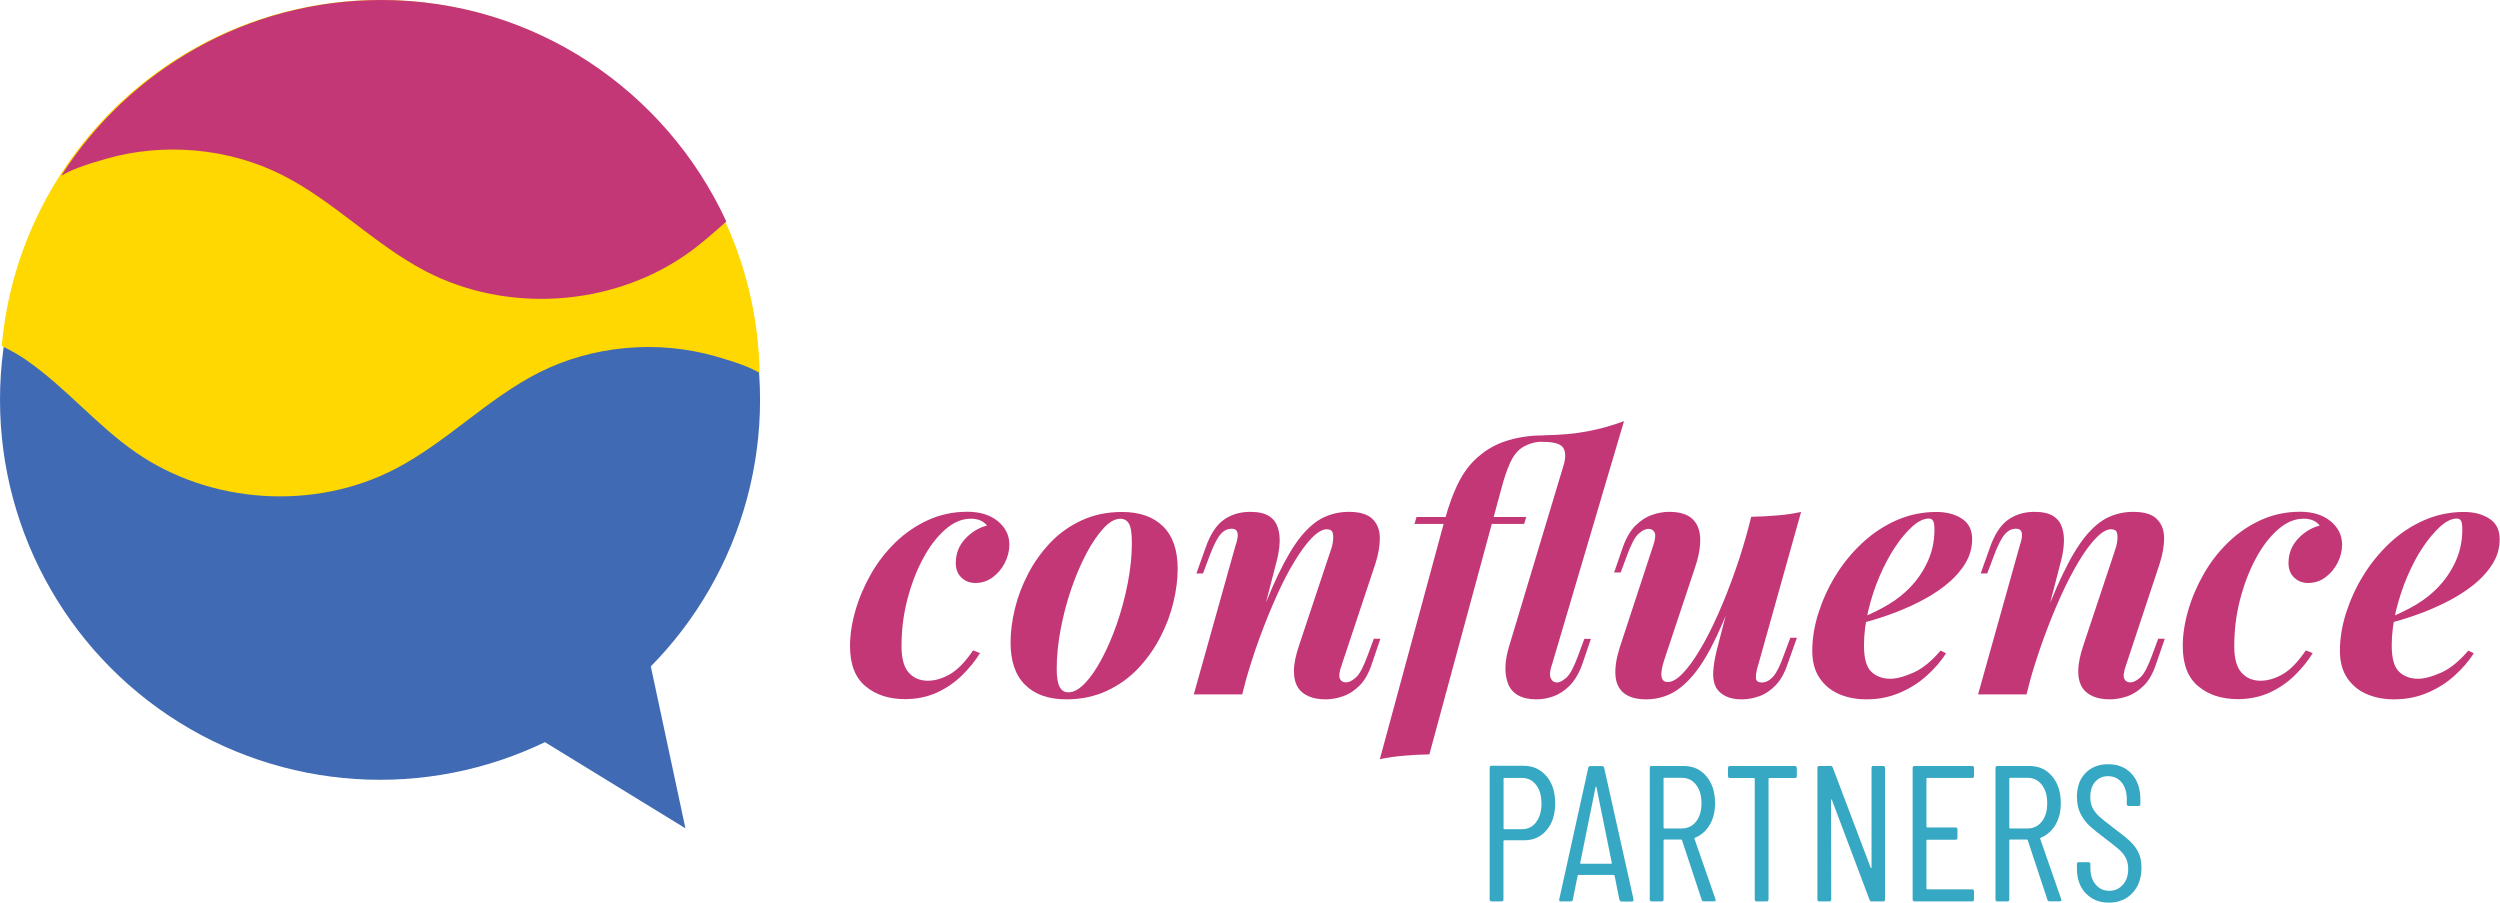 <?xml version="1.0" encoding="UTF-8"?><svg id="Layer_2" xmlns="http://www.w3.org/2000/svg" viewBox="0 0 228.14 82.4"><defs><style>.cls-1{fill:#fed800;}.cls-2{fill:#c33777;}.cls-3{fill:#406bb4;}.cls-4{fill:#36a8c3;}</style></defs><g id="Layer_1-2"><g><g><path class="cls-4" d="M141.13,70.83c.53,.63,.79,1.46,.79,2.48s-.26,1.83-.78,2.44c-.52,.62-1.2,.93-2.05,.93h-1.82s-.07,.02-.07,.07v5.33c0,.12-.06,.18-.18,.18h-.9c-.12,0-.18-.06-.18-.18v-12.02c0-.12,.06-.18,.18-.18h2.91c.86,0,1.55,.32,2.08,.94Zm-.95,4.19c.33-.42,.49-.99,.49-1.69s-.16-1.27-.49-1.7c-.33-.43-.76-.64-1.29-.64h-1.61s-.07,.02-.07,.07v4.54s.02,.07,.07,.07h1.61c.53,0,.96-.21,1.29-.63Z"/><path class="cls-4" d="M147.78,82.1l-.44-2.19s0-.04-.03-.05c-.02-.01-.04-.02-.06-.02h-3.19s-.04,0-.06,.02c-.02,.01-.03,.03-.03,.05l-.44,2.19c-.01,.11-.08,.16-.19,.16h-.9c-.06,0-.1-.02-.13-.05-.03-.04-.04-.08-.02-.14l2.65-12c.02-.11,.09-.16,.19-.16h1.06c.12,0,.18,.05,.2,.16l2.68,12v.04c0,.11-.05,.16-.16,.16h-.92c-.11,0-.17-.05-.19-.16Zm-3.53-3.28h2.79s.05-.02,.05-.07l-1.41-6.94s-.02-.05-.03-.05-.02,.02-.04,.05l-1.41,6.94s.02,.07,.05,.07Z"/><path class="cls-4" d="M155.29,82.11l-1.8-5.45s-.04-.05-.07-.05h-1.54s-.07,.02-.07,.07v5.4c0,.12-.06,.18-.18,.18h-.9c-.12,0-.18-.06-.18-.18v-12c0-.12,.06-.18,.18-.18h2.91c.86,0,1.55,.31,2.08,.94,.53,.63,.79,1.45,.79,2.46,0,.77-.16,1.42-.49,1.98-.33,.55-.78,.94-1.34,1.17-.05,.01-.06,.04-.05,.09l1.92,5.52,.02,.07c0,.08-.05,.12-.16,.12h-.92c-.11,0-.18-.05-.21-.14Zm-3.48-11.05v4.47s.02,.07,.07,.07h1.59c.54,0,.98-.21,1.31-.63s.49-.97,.49-1.67-.16-1.25-.49-1.68-.76-.64-1.31-.64h-1.59s-.07,.02-.07,.07Z"/><path class="cls-4" d="M163.97,70.08v.74c0,.12-.06,.18-.18,.18h-2.33s-.07,.02-.07,.07v11.01c0,.12-.06,.18-.18,.18h-.9c-.12,0-.18-.06-.18-.18v-11.01s-.02-.07-.07-.07h-2.19c-.12,0-.18-.06-.18-.18v-.74c0-.12,.06-.18,.18-.18h5.91c.12,0,.18,.06,.18,.18Z"/><path class="cls-4" d="M170.96,69.9h.88c.12,0,.18,.06,.18,.18v12c0,.12-.06,.18-.18,.18h-1.04c-.09,0-.16-.05-.19-.14l-3.44-9.13s-.03-.05-.05-.04c-.02,0-.03,.03-.03,.06l.02,9.07c0,.12-.06,.18-.18,.18h-.9c-.12,0-.18-.06-.18-.18v-12c0-.12,.06-.18,.18-.18h1.02c.1,0,.16,.05,.2,.14l3.46,9.14s.03,.05,.05,.04c.02,0,.03-.03,.03-.06v-9.09c0-.12,.06-.18,.18-.18Z"/><path class="cls-4" d="M179.96,70.99h-4.09s-.07,.02-.07,.07v4.38s.02,.07,.07,.07h2.58c.12,0,.18,.06,.18,.18v.76c0,.12-.06,.18-.18,.18h-2.58s-.07,.02-.07,.07v4.39s.02,.07,.07,.07h4.09c.12,0,.18,.06,.18,.18v.74c0,.12-.06,.18-.18,.18h-5.24c-.12,0-.18-.06-.18-.18v-12c0-.12,.06-.18,.18-.18h5.24c.12,0,.18,.06,.18,.18v.74c0,.12-.06,.18-.18,.18Z"/><path class="cls-4" d="M186.84,82.11l-1.8-5.45s-.04-.05-.07-.05h-1.54s-.07,.02-.07,.07v5.4c0,.12-.06,.18-.18,.18h-.9c-.12,0-.18-.06-.18-.18v-12c0-.12,.06-.18,.18-.18h2.91c.86,0,1.55,.31,2.08,.94,.53,.63,.79,1.45,.79,2.46,0,.77-.16,1.42-.49,1.98-.33,.55-.78,.94-1.34,1.17-.05,.01-.06,.04-.05,.09l1.92,5.52,.02,.07c0,.08-.05,.12-.16,.12h-.92c-.11,0-.18-.05-.21-.14Zm-3.48-11.05v4.47s.02,.07,.07,.07h1.59c.54,0,.98-.21,1.31-.63s.49-.97,.49-1.67-.16-1.25-.49-1.68-.76-.64-1.31-.64h-1.59s-.07,.02-.07,.07Z"/><path class="cls-4" d="M190.34,81.53c-.54-.58-.81-1.33-.81-2.26v-.41c0-.12,.06-.18,.18-.18h.87c.12,0,.18,.06,.18,.18v.35c0,.62,.16,1.13,.48,1.51,.32,.38,.73,.57,1.24,.57s.91-.18,1.24-.55c.33-.36,.49-.85,.49-1.45,0-.4-.08-.74-.24-1.03s-.37-.54-.62-.76c-.25-.22-.67-.55-1.26-1-.59-.44-1.05-.81-1.39-1.12-.34-.31-.62-.69-.84-1.12-.22-.44-.33-.95-.33-1.54,0-.92,.26-1.64,.79-2.18,.53-.54,1.22-.8,2.06-.8,.89,0,1.61,.29,2.14,.87,.53,.58,.8,1.36,.8,2.32v.44c0,.12-.06,.18-.18,.18h-.88c-.12,0-.18-.06-.18-.18v-.46c0-.62-.16-1.13-.47-1.51s-.73-.57-1.24-.57c-.47,0-.86,.17-1.16,.5s-.46,.81-.46,1.42c0,.36,.07,.69,.2,.96,.14,.28,.34,.54,.61,.79s.67,.57,1.2,.97c.7,.52,1.23,.94,1.58,1.26,.35,.32,.61,.68,.8,1.06,.19,.38,.28,.84,.28,1.39,0,.97-.28,1.74-.83,2.32s-1.26,.87-2.14,.87-1.58-.29-2.12-.86Z"/></g><g><path class="cls-2" d="M88.54,47.34c-.77,0-1.54,.33-2.29,.99s-1.43,1.54-2.02,2.65c-.6,1.11-1.07,2.35-1.43,3.73s-.53,2.8-.53,4.27c0,1.11,.22,1.91,.66,2.4,.44,.49,1.02,.74,1.73,.74,.67,0,1.35-.2,2.04-.6,.69-.4,1.39-1.12,2.1-2.17l.63,.25c-.42,.69-.96,1.36-1.62,2.01s-1.42,1.18-2.29,1.58-1.85,.61-2.93,.61c-1.46,0-2.67-.39-3.61-1.18-.94-.78-1.41-2-1.41-3.66,0-1.02,.16-2.1,.49-3.23,.32-1.13,.79-2.23,1.4-3.31,.61-1.08,1.35-2.04,2.23-2.9,.88-.86,1.87-1.54,2.98-2.05,1.11-.51,2.31-.77,3.61-.77,1.15,0,2.08,.29,2.78,.86,.7,.58,1.05,1.29,1.05,2.15,0,.56-.14,1.11-.41,1.65-.27,.53-.64,.97-1.11,1.32-.47,.35-1,.52-1.58,.52-.5,0-.93-.16-1.27-.49-.34-.32-.52-.77-.52-1.33,0-.86,.29-1.6,.86-2.21,.58-.62,1.24-1.02,1.99-1.21-.17-.21-.37-.37-.61-.47-.24-.1-.54-.16-.89-.16Z"/><path class="cls-2" d="M92.22,58.64c0-.96,.13-1.99,.39-3.07s.66-2.15,1.21-3.2c.54-1.05,1.22-1.99,2.02-2.84,.8-.85,1.76-1.53,2.86-2.04,1.1-.51,2.33-.77,3.69-.77,1.61,0,2.86,.44,3.75,1.32,.89,.88,1.33,2.17,1.33,3.86,0,.96-.13,1.99-.39,3.07-.26,1.09-.66,2.15-1.21,3.2-.54,1.05-1.22,1.99-2.02,2.84-.81,.85-1.76,1.53-2.86,2.04-1.1,.51-2.33,.77-3.69,.77-1.61,0-2.86-.44-3.75-1.32-.89-.88-1.33-2.16-1.33-3.86Zm10.01-11.3c-.48,0-.99,.29-1.52,.86-.53,.58-1.06,1.34-1.57,2.31-.51,.96-.97,2.04-1.38,3.23s-.73,2.42-.97,3.69c-.24,1.27-.36,2.47-.36,3.62,0,.75,.09,1.3,.27,1.63,.18,.34,.44,.5,.8,.5,.48,0,.98-.28,1.51-.83s1.04-1.3,1.54-2.24,.96-2,1.37-3.18c.41-1.18,.74-2.41,.99-3.69,.25-1.28,.38-2.51,.38-3.7,0-.88-.09-1.46-.27-1.76-.18-.29-.43-.44-.77-.44Z"/><path class="cls-2" d="M113.36,63.37h-4.42l3.8-13.56c.11-.29,.17-.56,.2-.8,.03-.24,0-.43-.08-.56-.08-.14-.24-.2-.47-.2-.38,0-.72,.17-1.02,.52-.3,.35-.63,1-.99,1.96l-.6,1.6h-.6l.85-2.39c.42-1.19,.97-2.03,1.65-2.51,.68-.48,1.48-.72,2.4-.72,.75,0,1.33,.13,1.73,.39,.4,.26,.66,.61,.8,1.05,.14,.44,.19,.91,.16,1.43-.03,.51-.11,1.02-.24,1.52l-3.17,12.27Zm1-5.3c.82-2.28,1.57-4.16,2.28-5.63s1.39-2.63,2.07-3.47c.68-.84,1.38-1.42,2.09-1.76,.71-.33,1.47-.5,2.29-.5,1,0,1.73,.22,2.17,.66,.44,.44,.66,1.02,.66,1.74s-.14,1.5-.41,2.34l-3.08,9.26c-.21,.59-.26,.99-.16,1.22s.29,.34,.56,.34,.57-.15,.91-.45c.34-.3,.69-.98,1.07-2.02l.56-1.51h.6l-.78,2.29c-.29,.88-.67,1.55-1.15,2.01-.47,.46-.97,.78-1.51,.96-.53,.18-1.05,.27-1.55,.27-.61,0-1.12-.09-1.54-.27-.42-.18-.74-.43-.97-.77-.27-.42-.4-.95-.39-1.58,0-.64,.17-1.43,.49-2.37l2.82-8.47c.13-.33,.21-.66,.25-.97,.04-.31,.03-.57-.03-.78-.06-.21-.24-.31-.53-.31-.4,0-.85,.26-1.35,.77-.5,.51-1.03,1.22-1.58,2.13-.56,.91-1.11,1.97-1.65,3.18s-1.07,2.5-1.57,3.87c-.5,1.37-.95,2.78-1.35,4.22l.78-4.39Z"/><path class="cls-2" d="M140.79,40.31c-.4,0-.76,.05-1.08,.16-.32,.11-.61,.24-.86,.41-.42,.29-.77,.75-1.05,1.37-.28,.62-.55,1.41-.8,2.37l-6.56,24.22c-.88,.02-1.68,.06-2.4,.13-.72,.06-1.43,.17-2.12,.31l5.87-21.65c.4-1.48,.86-2.73,1.38-3.73s1.19-1.82,2.01-2.45c.73-.59,1.58-1.02,2.56-1.3s2.01-.42,3.12-.42h1.38l-.03,.6h-1.41Zm-11.71,7.5l.19-.63h10.01l-.19,.63h-10.01Zm12.52,12.9c-.17,.54-.2,.94-.08,1.19,.11,.25,.31,.38,.58,.38,.23,0,.51-.15,.85-.45,.34-.3,.69-.98,1.07-2.02l.56-1.51h.6l-.78,2.29c-.31,.86-.7,1.52-1.16,1.98-.46,.46-.95,.78-1.47,.97-.52,.19-1.05,.28-1.57,.28-.67,0-1.22-.12-1.65-.36s-.74-.59-.92-1.04-.27-.98-.25-1.58c.02-.61,.15-1.28,.38-2.01l4.93-16.38c.21-.71,.19-1.24-.05-1.6-.24-.36-.87-.53-1.9-.53l.19-.6c1.49-.02,2.8-.14,3.95-.36,1.15-.22,2.26-.53,3.32-.93l-6.59,22.28Z"/><path class="cls-2" d="M158.89,52.36c-.77,2.3-1.52,4.2-2.23,5.7-.71,1.5-1.41,2.66-2.09,3.48s-1.38,1.41-2.09,1.76c-.71,.35-1.47,.52-2.26,.52-.88,0-1.55-.19-2.02-.56-.47-.38-.73-.92-.78-1.63-.05-.71,.08-1.56,.39-2.54l3.04-9.26c.21-.61,.25-1.02,.14-1.24-.12-.22-.3-.33-.55-.33-.27,0-.58,.15-.91,.45-.34,.3-.69,.98-1.07,2.02l-.56,1.51h-.6l.79-2.29c.31-.88,.71-1.55,1.18-2.01,.47-.46,.97-.78,1.51-.96,.53-.18,1.04-.27,1.52-.27,.94,0,1.64,.2,2.1,.61s.71,.98,.75,1.73c.04,.74-.1,1.63-.44,2.65l-2.82,8.47c-.46,1.38-.36,2.07,.31,2.07,.4,0,.85-.26,1.35-.78s1.03-1.24,1.58-2.17c.56-.92,1.1-2,1.65-3.23s1.07-2.56,1.57-3.98c.5-1.42,.94-2.88,1.32-4.36l-.79,4.64Zm1.54,8.35c-.15,.52-.21,.92-.19,1.18,.02,.26,.2,.39,.53,.39,.38,0,.73-.18,1.05-.55s.64-1.01,.96-1.93l.6-1.6h.6l-.85,2.39c-.27,.82-.63,1.46-1.08,1.93-.45,.47-.94,.81-1.47,1-.53,.2-1.08,.3-1.65,.3s-1.04-.09-1.43-.28c-.39-.19-.69-.45-.89-.78-.21-.4-.3-.87-.27-1.43,.03-.55,.13-1.19,.3-1.9l3.17-12.27c.86-.02,1.67-.06,2.43-.13,.76-.06,1.47-.17,2.12-.31l-3.92,13.99Z"/><path class="cls-2" d="M169.4,56.57c.86-.33,1.67-.71,2.45-1.13,.77-.42,1.43-.88,1.98-1.38,.82-.73,1.47-1.58,1.96-2.56,.49-.97,.74-2.02,.74-3.15,0-.42-.04-.7-.13-.83s-.21-.2-.38-.2c-.46,0-.96,.24-1.49,.71-.53,.47-1.06,1.1-1.58,1.88s-1,1.68-1.43,2.68c-.43,1-.77,2.05-1.03,3.14-.26,1.09-.39,2.14-.39,3.17,0,1.17,.22,1.97,.67,2.4s1.03,.64,1.74,.64c.56,0,1.26-.19,2.1-.56s1.66-1.05,2.48-2.01l.5,.25c-.44,.69-1.02,1.36-1.73,2.01-.71,.65-1.54,1.18-2.48,1.58-.94,.41-1.96,.61-3.07,.61-.94,0-1.78-.17-2.53-.5-.74-.33-1.33-.83-1.76-1.49s-.64-1.47-.64-2.43c0-1.11,.18-2.25,.55-3.42s.88-2.31,1.55-3.41c.67-1.1,1.47-2.09,2.42-2.98,.94-.89,1.99-1.59,3.14-2.1,1.15-.51,2.37-.77,3.67-.77,.92,0,1.69,.2,2.32,.61,.63,.41,.94,1.03,.94,1.87s-.23,1.58-.67,2.29c-.45,.71-1.05,1.36-1.8,1.95-.75,.59-1.6,1.11-2.53,1.57-.93,.46-1.88,.86-2.86,1.19-.97,.34-1.89,.6-2.75,.78l.03-.41Z"/><path class="cls-2" d="M184.94,63.37h-4.43l3.8-13.56c.1-.29,.17-.56,.2-.8,.03-.24,0-.43-.08-.56-.08-.14-.24-.2-.47-.2-.38,0-.72,.17-1.02,.52-.3,.35-.63,1-.99,1.96l-.6,1.6h-.6l.85-2.39c.42-1.19,.97-2.03,1.65-2.51,.68-.48,1.48-.72,2.4-.72,.75,0,1.33,.13,1.73,.39,.4,.26,.66,.61,.8,1.05,.14,.44,.19,.91,.16,1.43-.03,.51-.11,1.02-.24,1.52l-3.17,12.27Zm1-5.3c.82-2.28,1.57-4.16,2.28-5.63,.7-1.47,1.39-2.63,2.07-3.47,.68-.84,1.38-1.42,2.09-1.76,.71-.33,1.47-.5,2.29-.5,1,0,1.73,.22,2.16,.66,.44,.44,.66,1.02,.66,1.74s-.14,1.5-.41,2.34l-3.07,9.26c-.21,.59-.26,.99-.16,1.22,.1,.23,.29,.34,.56,.34s.57-.15,.91-.45c.33-.3,.69-.98,1.07-2.02l.56-1.51h.6l-.79,2.29c-.29,.88-.67,1.55-1.15,2.01-.47,.46-.97,.78-1.51,.96-.53,.18-1.05,.27-1.55,.27-.61,0-1.12-.09-1.54-.27-.42-.18-.74-.43-.97-.77-.27-.42-.4-.95-.39-1.58,.01-.64,.17-1.43,.49-2.37l2.82-8.47c.12-.33,.21-.66,.25-.97,.04-.31,.03-.57-.03-.78-.06-.21-.24-.31-.53-.31-.4,0-.85,.26-1.35,.77-.5,.51-1.03,1.22-1.58,2.13-.55,.91-1.1,1.97-1.65,3.18s-1.07,2.5-1.57,3.87c-.5,1.37-.95,2.78-1.35,4.22l.79-4.39Z"/><path class="cls-2" d="M210.16,47.34c-.77,0-1.54,.33-2.29,.99s-1.43,1.54-2.02,2.65c-.6,1.11-1.07,2.35-1.43,3.73s-.53,2.8-.53,4.27c0,1.11,.22,1.91,.66,2.4,.44,.49,1.02,.74,1.73,.74,.67,0,1.35-.2,2.04-.6,.69-.4,1.39-1.12,2.1-2.17l.63,.25c-.42,.69-.96,1.36-1.62,2.01s-1.42,1.18-2.29,1.58-1.85,.61-2.93,.61c-1.46,0-2.67-.39-3.61-1.18-.94-.78-1.41-2-1.41-3.66,0-1.02,.16-2.1,.49-3.23,.32-1.13,.79-2.23,1.4-3.31,.61-1.08,1.35-2.04,2.23-2.9,.88-.86,1.87-1.54,2.98-2.05,1.11-.51,2.31-.77,3.61-.77,1.15,0,2.08,.29,2.78,.86,.7,.58,1.05,1.29,1.05,2.15,0,.56-.14,1.11-.41,1.65-.27,.53-.64,.97-1.11,1.32-.47,.35-1,.52-1.58,.52-.5,0-.93-.16-1.27-.49-.34-.32-.52-.77-.52-1.33,0-.86,.29-1.6,.86-2.21,.58-.62,1.24-1.02,1.99-1.21-.17-.21-.37-.37-.61-.47-.24-.1-.54-.16-.89-.16Z"/><path class="cls-2" d="M217.57,56.57c.86-.33,1.67-.71,2.45-1.13s1.43-.88,1.98-1.38c.82-.73,1.47-1.58,1.96-2.56,.49-.97,.74-2.02,.74-3.15,0-.42-.04-.7-.12-.83-.08-.14-.21-.2-.38-.2-.46,0-.96,.24-1.49,.71-.53,.47-1.06,1.1-1.59,1.88s-1,1.68-1.43,2.68c-.43,1-.77,2.05-1.04,3.14-.26,1.09-.39,2.14-.39,3.17,0,1.17,.22,1.97,.67,2.4s1.03,.64,1.74,.64c.56,0,1.27-.19,2.1-.56s1.66-1.05,2.48-2.01l.5,.25c-.44,.69-1.02,1.36-1.73,2.01s-1.54,1.18-2.48,1.58c-.94,.41-1.97,.61-3.08,.61-.94,0-1.78-.17-2.53-.5-.74-.33-1.33-.83-1.76-1.49s-.64-1.47-.64-2.43c0-1.11,.18-2.25,.55-3.42,.37-1.17,.88-2.31,1.55-3.41,.67-1.1,1.47-2.09,2.41-2.98,.94-.89,1.99-1.59,3.14-2.1,1.15-.51,2.37-.77,3.67-.77,.92,0,1.69,.2,2.32,.61s.94,1.03,.94,1.87-.22,1.58-.67,2.29c-.45,.71-1.05,1.36-1.8,1.95-.75,.59-1.6,1.11-2.53,1.57-.93,.46-1.88,.86-2.86,1.19-.97,.34-1.89,.6-2.74,.78l.03-.41Z"/></g><g><circle class="cls-3" cx="34.68" cy="36.48" r="34.68"/><path class="cls-1" d="M2.5,32.93c3.53,2.47,6.33,5.88,9.87,8.34,6.84,4.75,16.35,5.36,23.74,1.5,4.66-2.43,8.39-6.4,13.07-8.77,4.9-2.48,10.85-3,16.13-1.48,1.89,.54,3.17,1,4.01,1.52C68.98,15.19,53.62,0,34.68,0,16.57,0,1.73,13.88,.16,31.57c.82,.4,1.62,.85,2.35,1.36Z"/><path class="cls-3" d="M45.2,64.95s5.24-1.69,7.59-2.71c2.35-1.03,6.2-3.3,6.2-3.3l3.56,16.65-17.35-10.64Z"/><path class="cls-2" d="M66.28,20.21C60.79,8.29,48.77,0,34.79,0,22.54,0,11.8,6.37,5.63,15.96c0,.02,0,.04,0,.06,.84-.52,2.13-.98,4.01-1.52,5.28-1.52,11.23-1,16.13,1.48,4.69,2.37,8.41,6.34,13.07,8.77,7.39,3.85,16.89,3.25,23.74-1.5,1.31-.91,2.51-1.97,3.7-3.04Z"/></g></g></g></svg>
